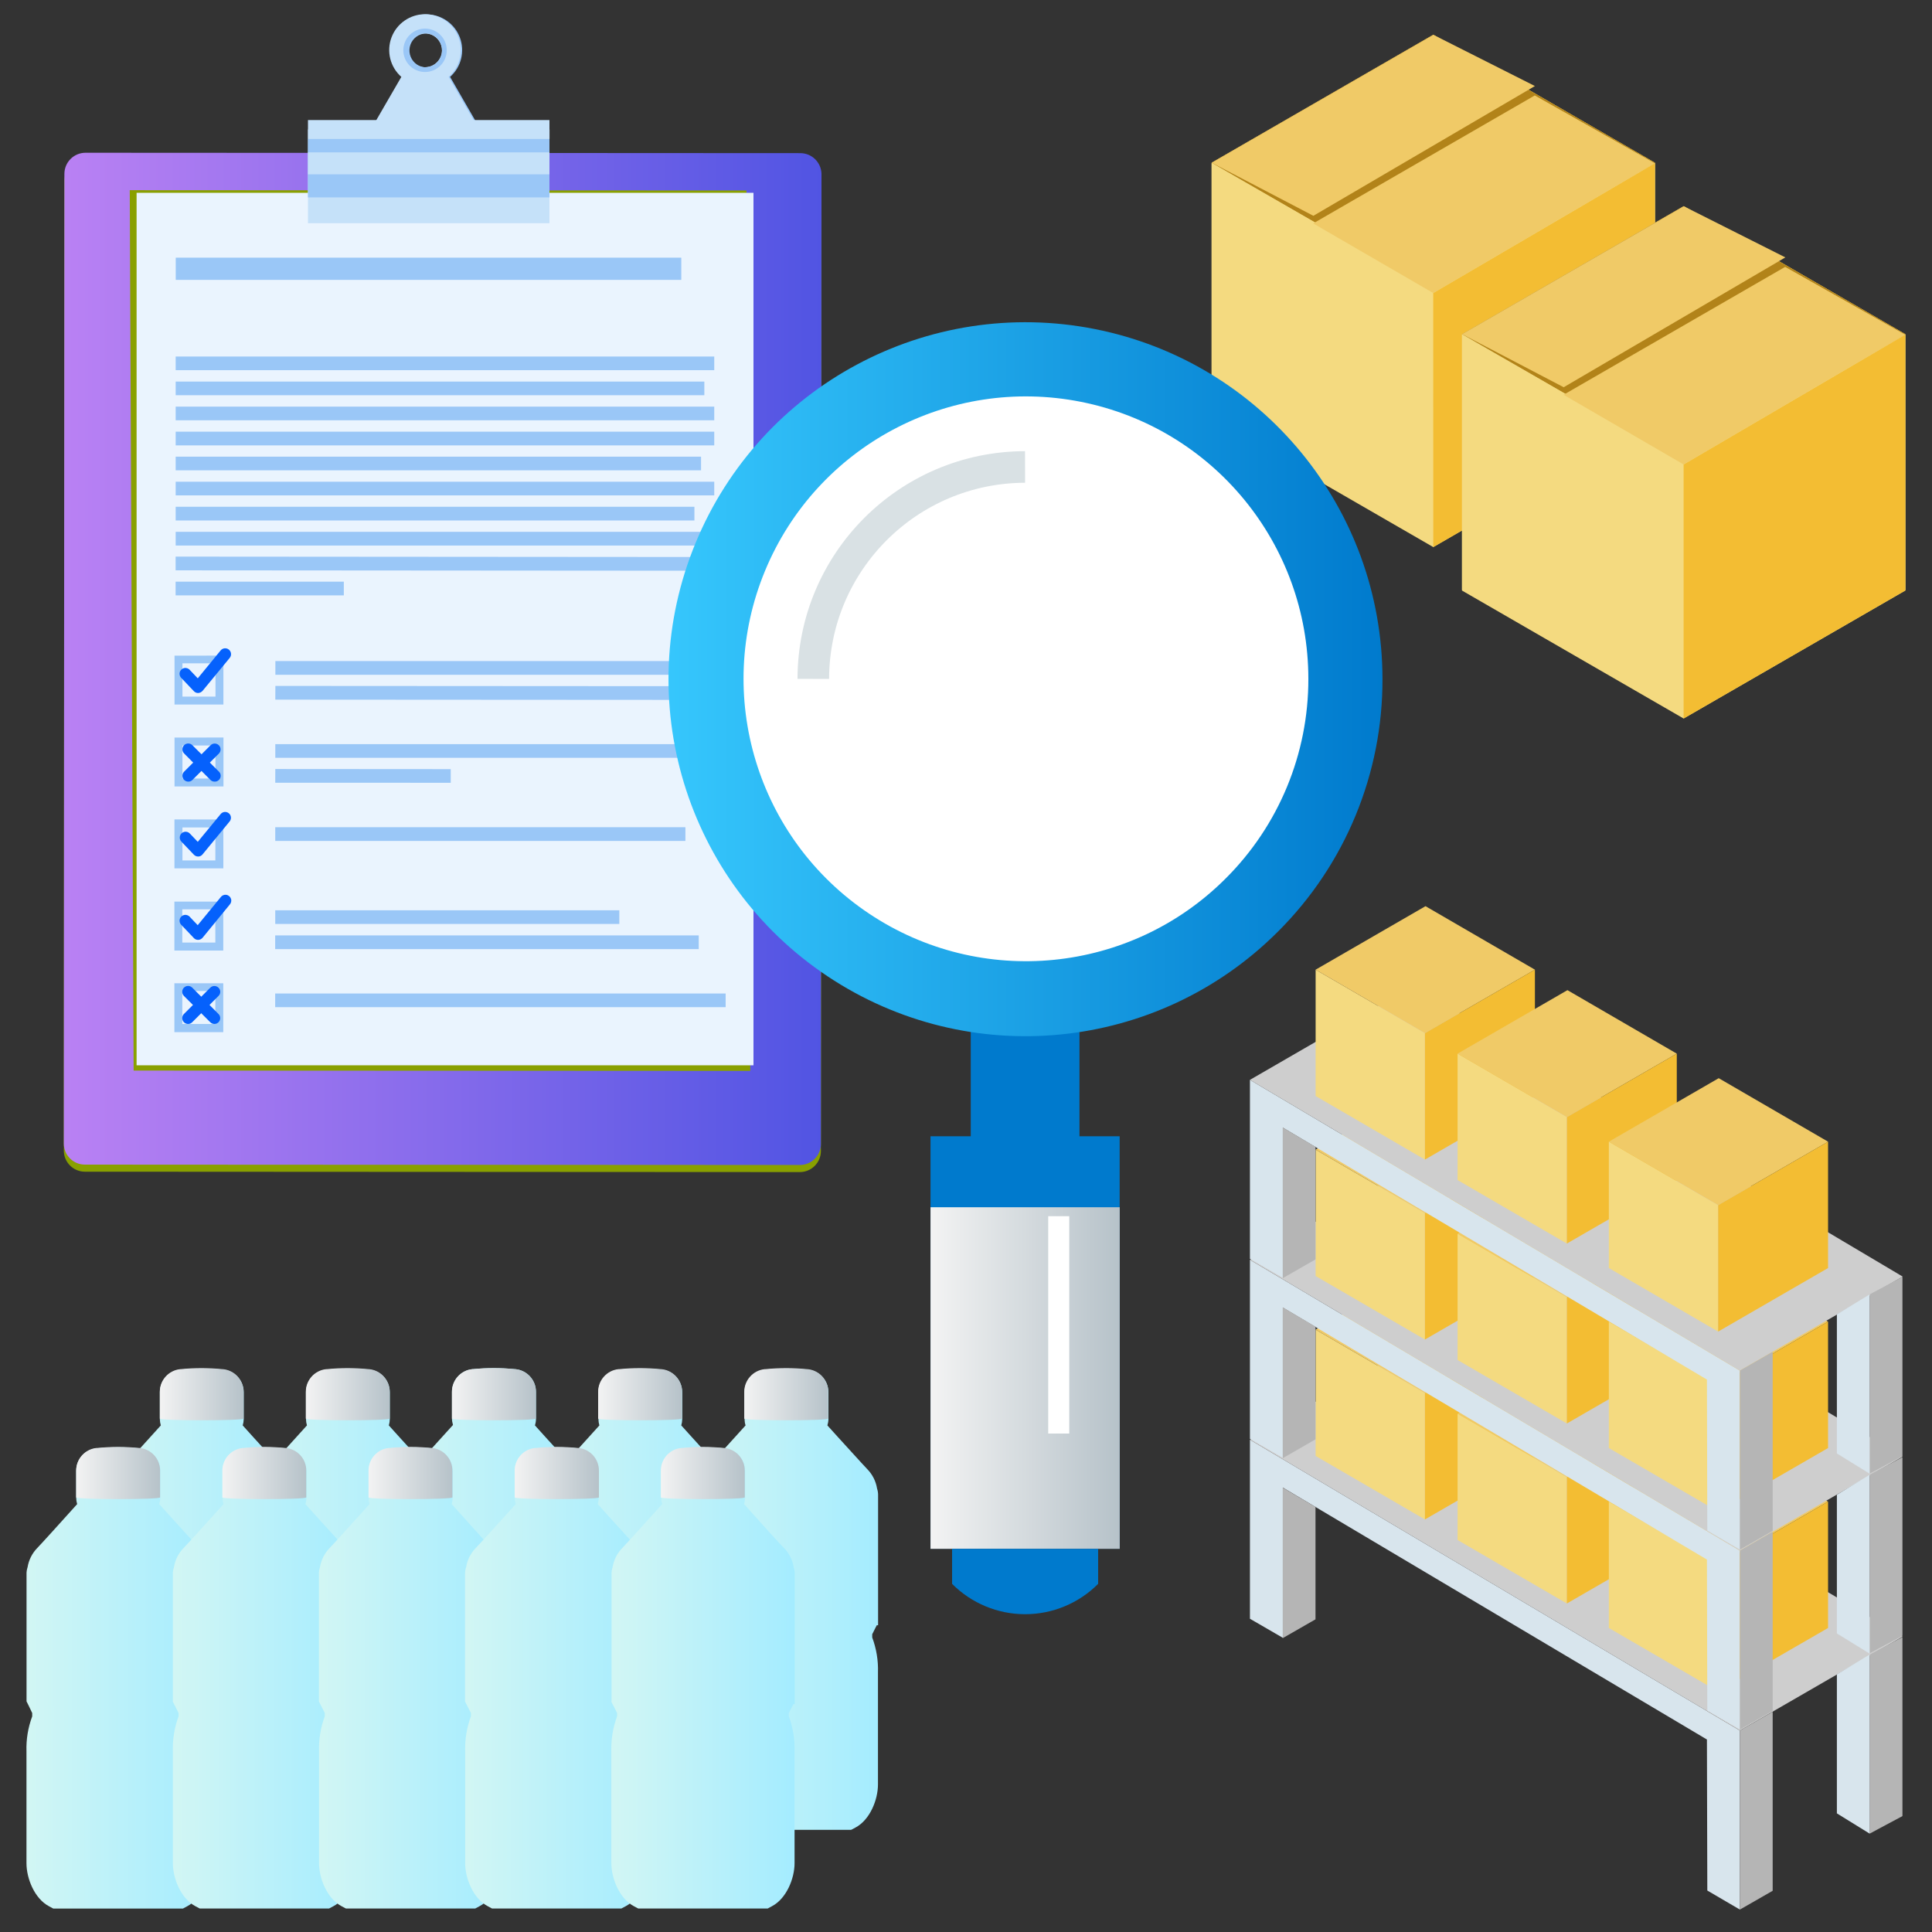<?xml version="1.0" encoding="UTF-8"?>
<svg width="280px" height="280px" viewBox="0 0 280 280" version="1.1" xmlns="http://www.w3.org/2000/svg" xmlns:xlink="http://www.w3.org/1999/xlink">
    <rect x="0" y="0" width="280" height="280" fill="#333333" stroke="none"/>
    <title>0DCA9FBA-034F-4F22-B5B1-67AE36112DB1</title>
    <defs>
        <linearGradient x1="-16.005%" y1="49.994%" x2="141.207%" y2="49.994%" id="linearGradient-1">
            <stop stop-color="#CA88F6" offset="0%"></stop>
            <stop stop-color="#2642DC" offset="100%"></stop>
        </linearGradient>
        <linearGradient x1="-0.07%" y1="49.923%" x2="99.921%" y2="49.923%" id="linearGradient-2">
            <stop stop-color="#D2F6F4" offset="0%"></stop>
            <stop stop-color="#A4ECFF" offset="100%"></stop>
        </linearGradient>
        <linearGradient x1="-0.23%" y1="49.877%" x2="100%" y2="49.877%" id="linearGradient-3">
            <stop stop-color="#F3F3F3" offset="0%"></stop>
            <stop stop-color="#B6C2C9" offset="100%"></stop>
        </linearGradient>
        <linearGradient x1="-0.105%" y1="49.923%" x2="99.992%" y2="49.923%" id="linearGradient-4">
            <stop stop-color="#D2F6F4" offset="0%"></stop>
            <stop stop-color="#A4ECFF" offset="100%"></stop>
        </linearGradient>
        <linearGradient x1="7.81262863e-05%" y1="49.877%" x2="100%" y2="49.877%" id="linearGradient-5">
            <stop stop-color="#F3F3F3" offset="0%"></stop>
            <stop stop-color="#B6C2C9" offset="100%"></stop>
        </linearGradient>
        <linearGradient x1="-0.062%" y1="49.972%" x2="99.956%" y2="49.972%" id="linearGradient-6">
            <stop stop-color="#D2F6F4" offset="0%"></stop>
            <stop stop-color="#A4ECFF" offset="100%"></stop>
        </linearGradient>
        <linearGradient x1="6.0428625e-05%" y1="49.877%" x2="100%" y2="49.877%" id="linearGradient-7">
            <stop stop-color="#F3F3F3" offset="0%"></stop>
            <stop stop-color="#B6C2C9" offset="100%"></stop>
        </linearGradient>
        <linearGradient x1="-0.07%" y1="49.923%" x2="99.922%" y2="49.923%" id="linearGradient-8">
            <stop stop-color="#D2F6F4" offset="0%"></stop>
            <stop stop-color="#A4ECFF" offset="100%"></stop>
        </linearGradient>
        <linearGradient x1="-0.07%" y1="49.923%" x2="99.887%" y2="49.923%" id="linearGradient-9">
            <stop stop-color="#D2F6F4" offset="0%"></stop>
            <stop stop-color="#A4ECFF" offset="100%"></stop>
        </linearGradient>
        <linearGradient x1="-1.09062559e-13%" y1="49.877%" x2="100%" y2="49.877%" id="linearGradient-10">
            <stop stop-color="#F3F3F3" offset="0%"></stop>
            <stop stop-color="#B6C2C9" offset="100%"></stop>
        </linearGradient>
        <linearGradient x1="0.026%" y1="49.951%" x2="99.993%" y2="49.951%" id="linearGradient-11">
            <stop stop-color="#D2F6F4" offset="0%"></stop>
            <stop stop-color="#A4ECFF" offset="100%"></stop>
        </linearGradient>
        <linearGradient x1="0.077%" y1="49.877%" x2="100%" y2="49.877%" id="linearGradient-12">
            <stop stop-color="#F3F3F3" offset="0%"></stop>
            <stop stop-color="#B6C2C9" offset="100%"></stop>
        </linearGradient>
        <linearGradient x1="-0.07%" y1="49.958%" x2="99.958%" y2="49.958%" id="linearGradient-13">
            <stop stop-color="#D2F6F4" offset="0%"></stop>
            <stop stop-color="#A4ECFF" offset="100%"></stop>
        </linearGradient>
        <linearGradient x1="6.04286251e-05%" y1="49.877%" x2="100%" y2="49.877%" id="linearGradient-14">
            <stop stop-color="#F3F3F3" offset="0%"></stop>
            <stop stop-color="#B6C2C9" offset="100%"></stop>
        </linearGradient>
        <linearGradient x1="-0.064%" y1="49.958%" x2="99.923%" y2="49.958%" id="linearGradient-15">
            <stop stop-color="#D2F6F4" offset="0%"></stop>
            <stop stop-color="#A4ECFF" offset="100%"></stop>
        </linearGradient>
        <linearGradient x1="0%" y1="49.877%" x2="100%" y2="49.877%" id="linearGradient-16">
            <stop stop-color="#F3F3F3" offset="0%"></stop>
            <stop stop-color="#B6C2C9" offset="100%"></stop>
        </linearGradient>
        <linearGradient x1="-0.063%" y1="49.958%" x2="99.958%" y2="49.958%" id="linearGradient-17">
            <stop stop-color="#D2F6F4" offset="0%"></stop>
            <stop stop-color="#A4ECFF" offset="100%"></stop>
        </linearGradient>
        <linearGradient x1="6.01975016e-05%" y1="49.877%" x2="99.618%" y2="49.877%" id="linearGradient-18">
            <stop stop-color="#F3F3F3" offset="0%"></stop>
            <stop stop-color="#B6C2C9" offset="100%"></stop>
        </linearGradient>
        <linearGradient x1="-0.07%" y1="49.958%" x2="99.852%" y2="49.958%" id="linearGradient-19">
            <stop stop-color="#D2F6F4" offset="0%"></stop>
            <stop stop-color="#A4ECFF" offset="100%"></stop>
        </linearGradient>
        <linearGradient x1="0%" y1="49.877%" x2="100%" y2="49.877%" id="linearGradient-20">
            <stop stop-color="#F3F3F3" offset="0%"></stop>
            <stop stop-color="#B6C2C9" offset="100%"></stop>
        </linearGradient>
        <linearGradient x1="-0.103%" y1="49.948%" x2="100%" y2="49.948%" id="linearGradient-21">
            <stop stop-color="#39CBFF" offset="0%"></stop>
            <stop stop-color="#007ACD" offset="100%"></stop>
        </linearGradient>
        <linearGradient x1="-9039.019%" y1="-4.809%" x2="-8939.019%" y2="-4.809%" id="linearGradient-22">
            <stop stop-color="#39CBFF" offset="0%"></stop>
            <stop stop-color="#007ACD" offset="100%"></stop>
        </linearGradient>
        <linearGradient x1="7.73906315e-13%" y1="50%" x2="100%" y2="50%" id="linearGradient-23">
            <stop stop-color="#F3F3F3" offset="0%"></stop>
            <stop stop-color="#B6C2C9" offset="100%"></stop>
        </linearGradient>
        <linearGradient x1="-11705.291%" y1="-295.884%" x2="-11605.335%" y2="-295.884%" id="linearGradient-24">
            <stop stop-color="#39CBFF" offset="0%"></stop>
            <stop stop-color="#007ACD" offset="100%"></stop>
        </linearGradient>
    </defs>
    <g id="確定案" stroke="none" stroke-width="1" fill="none" fill-rule="evenodd">
        <g id="TOP_PC" transform="translate(-380, -2507)">
            <g id="事業紹介" transform="translate(120, 1793)">
                <g id="03" transform="translate(0, 714)">
                    <g id="備蓄品実査業務" transform="translate(260, 0)">
                        <rect id="Rectangle" fill-rule="nonzero" x="0" y="0" width="280" height="280"></rect>
                        <g id="Group" transform="translate(9.249, 2.061)" fill-rule="nonzero">
                            <path d="M109.723,164.745 C109.723,166.436 108.352,167.806 106.661,167.806 L3.061,167.75 C1.371,167.75 1.32634644e-14,166.38 1.32634644e-14,164.689 L0.084,24.138 C0.084,23.327 0.407,22.549 0.981,21.977 C1.556,21.404 2.334,21.084 3.145,21.086 L106.745,21.142 C107.556,21.14 108.335,21.46 108.909,22.033 C109.484,22.605 109.807,23.383 109.807,24.194 L109.723,164.745 Z" id="Path" fill="#89A000"></path>
                            <path d="M109.723,163.727 C109.723,164.539 109.4,165.316 108.825,165.889 C108.251,166.461 107.472,166.782 106.661,166.779 L3.061,166.723 C2.25,166.726 1.472,166.405 0.897,165.833 C0.323,165.26 2.65269288e-14,164.483 2.65269288e-14,163.671 L0.084,23.139 C0.084,21.449 1.455,20.078 3.145,20.078 L106.745,20.134 C108.412,20.139 109.771,21.473 109.807,23.139 L109.723,163.727 Z" id="Path" fill="url(#linearGradient-1)"></path>
                            <polygon id="Path" fill="#89A000" points="99.484 153.143 10.117 153.097 9.557 25.501 98.933 25.547"></polygon>
                            <rect id="Rectangle" fill="#EAF4FE" x="10.547" y="25.883" width="89.404" height="126.448"></rect>
                            <g transform="translate(16.025, 35.282)">
                                <g transform="translate(0.177, 14.327)" fill="#9AC7F7">
                                    <rect id="Rectangle" x="0.009" y="-6.6317322e-15" width="78.055" height="1.979"></rect>
                                    <rect id="Rectangle" x="0.009" y="3.631" width="76.617" height="1.979"></rect>
                                    <rect id="Rectangle" x="0.009" y="7.261" width="78.055" height="1.979"></rect>
                                    <rect id="Rectangle" x="0.009" y="10.892" width="78.055" height="1.988"></rect>
                                    <rect id="Rectangle" x="0.009" y="14.513" width="76.141" height="1.979"></rect>
                                    <rect id="Rectangle" x="0.009" y="18.144" width="78.055" height="1.979"></rect>
                                    <rect id="Rectangle" x="0.009" y="21.775" width="75.18" height="1.988"></rect>
                                    <rect id="Rectangle" x="0.009" y="25.405" width="78.055" height="1.988"></rect>
                                    <polygon id="Path" points="75.656 31.043 -3.3158661e-15 30.987 -3.3158661e-15 28.999 75.665 29.055"></polygon>
                                    <rect id="Rectangle" x="-3.3158661e-15" y="32.629" width="24.379" height="1.988"></rect>
                                </g>
                                <rect id="Rectangle" fill="#9AC7F7" x="0.196" y="-6.6317322e-15" width="73.267" height="3.22"></rect>
                                <rect id="Rectangle" fill="#9AC7F7" x="14.635" y="58.464" width="61.385" height="1.988"></rect>
                                <polygon id="Path" fill="#9AC7F7" points="75.749 64.092 14.625 64.055 14.635 62.067 75.759 62.104"></polygon>
                                <rect id="Rectangle" fill="#9AC7F7" x="14.625" y="70.504" width="58.548" height="1.979"></rect>
                                <polygon id="Path" fill="#9AC7F7" points="40.049 76.104 14.616 76.095 14.625 74.107 40.049 74.125"></polygon>
                                <rect id="Rectangle" fill="#9AC7F7" x="14.616" y="82.544" width="59.444" height="1.988"></rect>
                                <rect id="Rectangle" fill="#9AC7F7" x="14.616" y="94.584" width="49.868" height="1.979"></rect>
                                <rect id="Rectangle" fill="#9AC7F7" x="14.607" y="98.224" width="61.385" height="1.988"></rect>
                                <rect id="Rectangle" fill="#9AC7F7" x="14.607" y="106.643" width="65.287" height="1.979"></rect>
                                <path d="M0.019,57.68 L0.019,64.764 L7.103,64.764 L7.103,57.671 L0.019,57.68 Z M5.955,63.616 L1.167,63.616 L1.167,58.791 L5.955,58.791 L5.955,63.616 Z" id="Shape" fill="#9AC7F7"></path>
                                <path d="M0.019,69.552 L0.019,76.636 L7.112,76.636 L7.112,69.543 L0.019,69.552 Z M5.945,75.488 L1.167,75.488 L1.167,70.7 L5.955,70.7 L5.945,75.488 Z" id="Shape" fill="#9AC7F7"></path>
                                <path d="M0.009,81.415 L0.009,88.508 L7.093,88.508 L7.093,81.424 L0.009,81.415 Z M5.936,87.36 L1.167,87.36 L1.167,82.581 L5.945,82.581 L5.936,87.36 Z" id="Shape" fill="#9AC7F7"></path>
                                <path d="M6.6317322e-15,93.324 L6.6317322e-15,100.417 L7.084,100.417 L7.084,93.324 L6.6317322e-15,93.324 Z M5.936,99.26 L1.148,99.26 L1.148,94.444 L5.927,94.444 L5.936,99.26 Z" id="Shape" fill="#9AC7F7"></path>
                                <path d="M6.6317322e-15,105.159 L6.6317322e-15,112.243 L7.084,112.243 L7.084,105.159 L6.6317322e-15,105.159 Z M5.927,111.057 L1.148,111.057 L1.148,106.279 L5.936,106.279 L5.927,111.057 Z" id="Shape" fill="#9AC7F7"></path>
                                <g transform="translate(1.163, 70.408)" fill="#0561FC" id="Path">
                                    <path d="M0.853,5.528 C0.51,5.529 0.2,5.324 0.067,5.007 C-0.066,4.691 0.005,4.326 0.246,4.082 L4.064,0.274 C4.388,-0.067 4.927,-0.079 5.268,0.246 C5.608,0.57 5.62,1.109 5.296,1.45 L1.478,5.258 C1.32,5.436 1.091,5.535 0.853,5.528 L0.853,5.528 Z"></path>
                                    <path d="M4.652,5.528 C4.427,5.528 4.212,5.437 4.054,5.276 L0.246,1.45 C-0.082,1.115 -0.082,0.58 0.246,0.246 C0.577,-0.082 1.11,-0.082 1.441,0.246 L5.296,4.082 C5.458,4.238 5.549,4.454 5.549,4.679 C5.549,4.904 5.458,5.12 5.296,5.276 C5.129,5.452 4.893,5.544 4.652,5.528 L4.652,5.528 Z"></path>
                                </g>
                                <g transform="translate(1.132, 105.544)" fill="#0561FC" id="Path">
                                    <path d="M0.856,5.513 C0.513,5.515 0.203,5.309 0.07,4.993 C-0.063,4.676 0.008,4.311 0.249,4.067 L4.067,0.259 C4.398,-0.069 4.93,-0.069 5.261,0.259 C5.423,0.415 5.515,0.631 5.515,0.856 C5.515,1.081 5.423,1.297 5.261,1.453 L1.453,5.261 C1.296,5.422 1.081,5.513 0.856,5.513 L0.856,5.513 Z"></path>
                                    <path d="M4.664,5.513 C4.439,5.513 4.224,5.422 4.067,5.261 L0.249,1.453 C0.034,1.238 -0.05,0.925 0.029,0.631 C0.108,0.337 0.337,0.108 0.631,0.029 C0.925,-0.05 1.238,0.034 1.453,0.249 L5.261,4.067 C5.502,4.309 5.573,4.673 5.443,4.988 C5.312,5.304 5.006,5.511 4.664,5.513 L4.664,5.513 Z"></path>
                                </g>
                                <path d="M3.425,63.093 C3.194,63.091 2.974,62.993 2.819,62.823 L1.045,60.956 C0.799,60.745 0.694,60.413 0.775,60.099 C0.855,59.785 1.108,59.545 1.425,59.479 C1.742,59.413 2.069,59.534 2.268,59.789 L3.388,60.965 L6.701,56.924 C7,56.561 7.537,56.508 7.901,56.807 C8.264,57.106 8.316,57.643 8.017,58.007 L4.079,62.785 C3.92,62.963 3.7,63.073 3.463,63.093 L3.425,63.093 Z" id="Path" fill="#0561FC"></path>
                                <path d="M3.435,86.791 C3.205,86.789 2.987,86.695 2.828,86.529 L1.045,84.663 C0.816,84.448 0.725,84.124 0.807,83.822 C0.889,83.519 1.131,83.286 1.437,83.215 C1.743,83.145 2.062,83.25 2.268,83.487 L3.388,84.663 L6.701,80.64 C6.995,80.279 7.526,80.225 7.887,80.519 C8.247,80.812 8.302,81.343 8.008,81.704 L4.088,86.473 C3.941,86.667 3.715,86.784 3.472,86.791 L3.435,86.791 Z" id="Path" fill="#0561FC"></path>
                                <path d="M3.425,98.868 C3.195,98.87 2.975,98.775 2.819,98.607 L1.045,96.74 C0.799,96.529 0.694,96.197 0.775,95.883 C0.855,95.569 1.108,95.329 1.425,95.263 C1.742,95.197 2.069,95.318 2.268,95.573 L3.379,96.74 L6.692,92.708 C6.872,92.44 7.189,92.298 7.509,92.34 C7.829,92.383 8.097,92.603 8.201,92.909 C8.305,93.214 8.226,93.553 7.999,93.781 L4.088,98.56 C3.932,98.746 3.705,98.858 3.463,98.868 L3.425,98.868 Z" id="Path" fill="#0561FC"></path>
                            </g>
                            <g transform="translate(35.383, 0)">
                                <path d="M23.035,13.311 L20.599,9.083 C22.212,7.658 22.776,5.382 22.013,3.368 C21.251,1.354 19.322,0.022 17.169,0.022 C15.015,0.022 13.086,1.354 12.324,3.368 C11.562,5.382 12.125,7.658 13.739,9.083 L11.303,13.311 L5.432,23.457 L28.896,23.457 L23.035,13.311 Z M17.173,7.711 C16.176,7.711 15.277,7.11 14.896,6.188 C14.515,5.266 14.728,4.206 15.434,3.502 C16.141,2.798 17.202,2.589 18.123,2.974 C19.043,3.358 19.641,4.259 19.637,5.257 C19.617,6.603 18.52,7.684 17.173,7.683 L17.173,7.711 Z" id="Shape" fill="#9AC7F7"></path>
                                <path d="M22.829,13.311 L20.393,9.083 C22.013,7.657 22.581,5.376 21.818,3.356 C21.055,1.337 19.122,-1.65793305e-15 16.963,-1.65793305e-15 C14.805,-1.65793305e-15 12.871,1.337 12.109,3.356 C11.346,5.376 11.913,7.657 13.533,9.083 L11.088,13.302 L5.217,23.457 L28.681,23.457 L22.829,13.311 Z M16.959,7.711 C15.961,7.711 15.062,7.11 14.681,6.188 C14.301,5.266 14.513,4.206 15.22,3.502 C15.926,2.798 16.988,2.589 17.908,2.974 C18.829,3.358 19.426,4.259 19.423,5.257 C19.402,6.599 18.311,7.679 16.968,7.683 L16.959,7.711 Z" id="Shape" fill="#C5E1F9"></path>
                                <rect id="Rectangle" fill="#C5E1F9" x="1.32634644e-14" y="15.337" width="35" height="14.952"></rect>
                                <rect id="Rectangle" fill="#9AC7F7" x="1.32634644e-14" y="18.053" width="35" height="8.493"></rect>
                                <rect id="Rectangle" fill="#C5E1F9" x="1.32634644e-14" y="20.022" width="35" height="3.183"></rect>
                                <rect id="Rectangle" fill="#C5E1F9" x="0.009" y="16.69" width="35" height="1.363"></rect>
                                <path d="M16.968,2.083 C15.231,2.083 13.823,3.492 13.823,5.229 C13.823,6.966 15.231,8.374 16.968,8.374 C18.705,8.374 20.113,6.966 20.113,5.229 C20.116,4.394 19.785,3.592 19.195,3.002 C18.604,2.412 17.803,2.081 16.968,2.083 Z M16.968,7.683 C15.971,7.683 15.072,7.082 14.691,6.16 C14.31,5.238 14.522,4.178 15.229,3.474 C15.936,2.77 16.997,2.561 17.917,2.946 C18.838,3.33 19.436,4.231 19.432,5.229 C19.427,6.586 18.325,7.683 16.968,7.683 L16.968,7.683 Z" id="Shape" fill="#9AC7F7"></path>
                            </g>
                        </g>
                        <g id="Group" transform="translate(15.941, 198.277)" fill-rule="nonzero">
                            <path d="M0,36.923 L0.317,37.539 L0.849,38.593 L0.849,39.069 C0.249,40.693 -0.033,42.417 0.019,44.147 L0.019,60.349 C0.019,62.533 1.167,65.464 3.276,66.584 L3.911,66.92 L22.661,66.92 L23.287,66.584 C25.405,65.464 26.553,62.533 26.553,60.349 L26.553,44.119 C26.606,42.389 26.323,40.665 25.723,39.041 L25.723,38.565 L26.264,37.511 L26.385,37.268 L26.581,37.268 L26.581,18.489 C26.596,18.137 26.542,17.785 26.423,17.453 C26.26,16.397 25.77,15.418 25.023,14.653 C24.864,14.504 24.145,13.72 20.701,9.931 L19.236,8.307 C19.325,8.003 19.375,7.69 19.385,7.373 L19.385,3.5 C19.383,1.796 18.086,0.374 16.389,0.215 L16.324,0.215 C15.319,0.114 14.31,0.064 13.3,0.065 C12.296,0.064 11.293,0.114 10.295,0.215 L10.192,0.215 C8.505,0.383 7.22,1.804 7.224,3.5 L7.224,7.373 C7.231,7.689 7.278,8.003 7.364,8.307 C5.012,10.911 2.053,14.187 1.587,14.653 C0.839,15.419 0.347,16.397 0.177,17.453 C0.065,17.78 0.015,18.125 0.028,18.471 L0.028,34.029 L0.028,34.151 L0.028,34.44 L0.028,36.923 L0,36.923 Z" id="Path" fill="url(#linearGradient-2)"></path>
                            <path d="M19.357,7.308 L19.357,3.435 C19.355,1.731 18.058,0.308 16.361,0.149 L16.296,0.149 C15.291,0.049 14.282,-0.001 13.272,2.65269288e-14 C12.268,-0.001 11.265,0.048 10.267,0.149 L10.192,0.149 C8.505,0.317 7.22,1.739 7.224,3.435 L7.224,7.308 C7.196,7.644 19.357,7.644 19.357,7.308 Z" id="Path" fill="url(#linearGradient-3)"></path>
                        </g>
                        <g id="Group" transform="translate(37.128, 198.277)" fill-rule="nonzero">
                            <path d="M0,36.923 L0.308,37.539 L0.849,38.593 L0.849,39.069 C0.244,40.691 -0.038,42.416 0.019,44.147 L0.019,60.349 C0.019,62.533 1.157,65.464 3.276,66.584 L3.901,66.92 L22.652,66.92 L23.287,66.584 C25.396,65.464 26.544,62.533 26.544,60.349 L26.544,44.119 C26.601,42.388 26.319,40.663 25.713,39.041 L25.713,38.565 L26.245,37.511 L26.376,37.268 L26.563,37.268 L26.563,18.489 C26.576,18.138 26.525,17.787 26.413,17.453 C26.243,16.397 25.751,15.419 25.004,14.653 C24.855,14.504 24.127,13.72 20.692,9.931 L19.227,8.307 C19.313,8.003 19.36,7.689 19.367,7.373 L19.367,3.5 C19.369,1.798 18.075,0.374 16.38,0.215 L16.315,0.215 C15.31,0.114 14.301,0.064 13.291,0.065 C12.284,0.064 11.278,0.114 10.276,0.215 L10.173,0.215 C8.49,0.387 7.211,1.808 7.215,3.5 L7.215,7.373 C7.222,7.689 7.269,8.003 7.355,8.307 C5.003,10.911 2.044,14.187 1.568,14.653 C0.824,15.42 0.335,16.398 0.168,17.453 C0.052,17.779 0.001,18.125 0.019,18.471 L0.019,34.029 L0.019,34.151 L0.019,34.44 L0.019,36.923 L0,36.923 Z" id="Path" fill="url(#linearGradient-4)"></path>
                            <path d="M19.348,7.308 L19.348,3.435 C19.351,1.732 18.056,0.308 16.361,0.149 L16.296,0.149 C15.291,0.049 14.282,-0.001 13.272,2.65269288e-14 C12.265,-0.001 11.259,0.048 10.257,0.149 L10.155,0.149 C8.471,0.322 7.192,1.742 7.196,3.435 L7.196,7.308 C7.196,7.644 19.348,7.644 19.348,7.308 Z" id="Path" fill="url(#linearGradient-5)"></path>
                        </g>
                        <g id="Group" transform="translate(58.303, 198.277)" fill-rule="nonzero">
                            <path d="M0.002,36.923 L0.319,37.539 L0.851,38.593 L0.851,39.069 C0.251,40.693 -0.031,42.417 0.021,44.147 L0.021,60.349 C0.021,62.533 1.169,65.464 3.278,66.584 L3.913,66.92 L22.663,66.92 L23.298,66.584 C25.407,65.464 26.555,62.533 26.555,60.349 L26.555,44.119 C26.612,42.388 26.33,40.663 25.725,39.041 L25.725,38.565 L26.257,37.511 L26.378,37.268 L26.574,37.268 L26.574,18.489 C26.589,18.137 26.535,17.785 26.415,17.453 C26.252,16.397 25.763,15.418 25.015,14.653 C24.857,14.504 24.138,13.72 20.694,9.931 L19.229,8.307 C19.322,8.004 19.373,7.69 19.378,7.373 L19.378,3.5 C19.414,1.763 18.095,0.297 16.363,0.149 L16.298,0.149 C15.293,0.049 14.284,-0.001 13.274,0 C12.27,-0.001 11.267,0.048 10.269,0.149 L10.166,0.149 C8.479,0.317 7.195,1.739 7.198,3.435 L7.198,7.308 C7.204,7.625 7.254,7.939 7.347,8.241 C4.995,10.845 2.027,14.121 1.561,14.588 C0.814,15.354 0.321,16.332 0.151,17.388 C0.039,17.715 -0.011,18.06 0.002,18.405 L0.002,34.029 L0.002,34.151 L0.002,34.44 L0.002,36.923 L0.002,36.923 Z" id="Path" fill="url(#linearGradient-6)"></path>
                            <path d="M19.359,7.308 L19.359,3.435 C19.362,1.729 18.062,0.304 16.363,0.149 L16.298,0.149 C15.293,0.049 14.284,-0.001 13.274,0 C12.27,-0.001 11.267,0.048 10.269,0.149 L10.166,0.149 C8.479,0.317 7.195,1.739 7.198,3.435 L7.198,7.308 C7.198,7.644 19.359,7.644 19.359,7.308 Z" id="Path" fill="url(#linearGradient-7)"></path>
                        </g>
                        <g id="Group" transform="translate(79.492, 198.277)" fill-rule="nonzero">
                            <path d="M0,36.923 L0.308,37.539 L0.849,38.593 L0.849,39.069 C0.244,40.691 -0.038,42.416 0.019,44.147 L0.019,60.349 C0.019,62.533 1.167,65.464 3.276,66.584 L3.901,66.92 L22.68,66.92 L23.305,66.584 C25.415,65.464 26.563,62.533 26.563,60.349 L26.563,44.119 C26.625,42.388 26.343,40.662 25.732,39.041 L25.732,38.565 L26.273,37.511 L26.395,37.268 L26.581,37.268 L26.581,18.489 C26.595,18.138 26.544,17.787 26.432,17.453 C26.262,16.397 25.769,15.419 25.023,14.653 C24.873,14.504 24.145,13.72 20.711,9.931 L19.245,8.307 C19.331,8.003 19.378,7.689 19.385,7.373 L19.385,3.5 C19.388,1.798 18.093,0.374 16.399,0.215 L16.333,0.215 C15.328,0.114 14.319,0.064 13.309,0.065 C12.303,0.064 11.296,0.114 10.295,0.215 L10.192,0.215 C8.508,0.387 7.229,1.808 7.233,3.5 L7.233,7.373 C7.24,7.689 7.287,8.003 7.373,8.307 C5.021,10.911 2.063,14.187 1.596,14.653 C0.849,15.419 0.357,16.397 0.187,17.453 C0.075,17.78 0.024,18.125 0.037,18.471 L0.037,34.029 L0.037,34.151 L0.037,34.44 L0.037,36.923 L0,36.923 Z" id="Path" fill="url(#linearGradient-8)"></path>
                            <path d="M19.348,7.308 L19.348,3.435 C19.351,1.732 18.056,0.308 16.361,0.149 L16.296,0.149 C15.291,0.049 14.282,-0.001 13.272,0 C12.265,-0.001 11.259,0.048 10.257,0.149 L10.155,0.149 C8.471,0.322 7.192,1.742 7.196,3.435 L7.196,7.308 C7.196,7.644 19.348,7.644 19.348,7.308 Z" id="Path" fill="url(#linearGradient-5)"></path>
                        </g>
                        <g id="Group" transform="translate(100.669, 198.277)" fill-rule="nonzero">
                            <path d="M1.32634644e-14,36.923 L0.317,37.539 L0.849,38.593 L0.849,39.069 C0.249,40.693 -0.033,42.417 0.019,44.147 L0.019,60.349 C0.019,62.533 1.167,65.464 3.276,66.584 L3.911,66.92 L22.68,66.92 L23.315,66.584 C25.424,65.464 26.572,62.533 26.572,60.349 L26.572,44.119 C26.629,42.388 26.347,40.663 25.741,39.041 L25.741,38.565 L26.273,37.511 L26.395,37.268 L26.591,37.268 L26.591,18.489 C26.604,18.138 26.553,17.787 26.441,17.453 C26.271,16.397 25.779,15.419 25.032,14.653 C24.883,14.504 24.155,13.72 20.711,9.931 L19.245,8.307 C19.339,8.004 19.389,7.69 19.395,7.373 L19.395,3.5 C19.397,1.795 18.097,0.369 16.399,0.215 L16.333,0.215 C14.328,0.016 12.309,0.016 10.304,0.215 L10.201,0.215 C8.516,0.387 7.234,1.806 7.233,3.5 L7.233,7.373 C7.239,7.69 7.289,8.004 7.383,8.307 C5.031,10.911 2.063,14.187 1.596,14.653 C0.849,15.418 0.359,16.397 0.196,17.453 C0.077,17.779 0.023,18.124 0.037,18.471 L0.037,34.029 L0.037,34.151 L0.037,34.44 L0.037,36.923 L1.32634644e-14,36.923 Z" id="Path" fill="url(#linearGradient-9)"></path>
                            <path d="M19.357,7.308 L19.357,3.435 C19.36,1.729 18.06,0.304 16.361,0.149 L16.296,0.149 C14.291,-0.05 12.272,-0.05 10.267,0.149 L10.164,0.149 C8.479,0.322 7.197,1.741 7.196,3.435 L7.196,7.308 C7.196,7.644 19.357,7.644 19.357,7.308 Z" id="Path" fill="url(#linearGradient-10)"></path>
                        </g>
                        <g id="Group" transform="translate(3.829, 209.701)" fill-rule="nonzero">
                            <path d="M0.026,36.895 L0.334,37.511 L0.838,38.565 L0.838,39.051 C0.233,40.67 -0.049,42.391 0.007,44.119 L0.007,60.331 C0.007,62.515 1.155,65.445 3.264,66.565 L3.89,66.901 L22.687,66.901 L23.312,66.565 C25.422,65.445 26.57,62.515 26.57,60.331 L26.57,44.109 C26.631,42.382 26.348,40.659 25.739,39.041 L25.739,38.556 L26.28,37.511 L26.402,37.268 L26.588,37.268 L26.588,18.489 C26.601,18.135 26.55,17.781 26.439,17.444 C26.268,16.388 25.776,15.41 25.03,14.644 C24.88,14.495 24.152,13.711 20.718,9.912 C20.176,9.324 19.672,8.764 19.252,8.288 C19.34,7.984 19.387,7.671 19.392,7.355 L19.392,3.481 C19.399,1.777 18.103,0.351 16.406,0.196 L16.34,0.196 C14.332,-0.003 12.31,-0.003 10.302,0.196 L10.171,0.196 C8.485,0.364 7.204,1.787 7.212,3.481 L7.212,7.355 C7.217,7.671 7.264,7.984 7.352,8.288 C5,10.901 2.042,14.177 1.575,14.644 C0.828,15.41 0.336,16.388 0.166,17.444 C0.055,17.775 0.004,18.122 0.016,18.471 L0.016,34.02 L0.016,34.132 L0.016,34.431 L0.016,36.885 L0.026,36.895 Z" id="Path" fill="url(#linearGradient-11)"></path>
                            <path d="M19.374,7.308 L19.374,3.435 C19.381,1.731 18.084,0.304 16.387,0.149 L16.322,0.149 C14.314,-0.05 12.291,-0.05 10.283,0.149 L10.171,0.149 C8.485,0.318 7.204,1.741 7.212,3.435 L7.212,7.308 C7.222,7.644 19.374,7.644 19.374,7.308 Z" id="Path" fill="url(#linearGradient-12)"></path>
                        </g>
                        <g id="Group" transform="translate(25.032, 209.701)" fill-rule="nonzero">
                            <path d="M6.6317322e-15,36.895 L0.317,37.511 L0.849,38.556 L0.849,39.041 C0.249,40.662 -0.033,42.382 0.019,44.109 L0.019,60.321 C0.019,62.505 1.167,65.436 3.276,66.556 L3.911,66.892 L22.661,66.892 L23.296,66.556 C25.405,65.436 26.553,62.505 26.553,60.321 L26.553,44.109 C26.609,42.382 26.327,40.66 25.723,39.041 L25.723,38.556 L26.255,37.511 L26.376,37.268 L26.572,37.268 L26.572,18.489 C26.585,18.135 26.534,17.781 26.423,17.444 C26.252,16.388 25.76,15.41 25.013,14.644 C24.864,14.495 24.136,13.711 20.692,9.912 L19.227,8.288 C19.322,7.986 19.372,7.671 19.376,7.355 L19.376,3.481 C19.378,1.776 18.078,0.351 16.38,0.196 L16.315,0.196 C14.31,-0.003 12.29,-0.003 10.285,0.196 L10.183,0.196 C8.495,0.364 7.211,1.786 7.215,3.481 L7.215,7.355 C7.219,7.671 7.269,7.986 7.364,8.288 C5.012,10.901 2.044,14.177 1.577,14.644 C0.83,15.408 0.34,16.387 0.177,17.444 C0.059,17.773 0.005,18.121 0.019,18.471 L0.019,34.02 L0.019,34.132 L0.019,34.431 L0.019,36.885 L6.6317322e-15,36.895 Z" id="Path" fill="url(#linearGradient-13)"></path>
                            <path d="M19.357,7.308 L19.357,3.435 C19.36,1.729 18.06,0.304 16.361,0.149 L16.296,0.149 C14.291,-0.05 12.272,-0.05 10.267,0.149 L10.164,0.149 C8.477,0.317 7.192,1.739 7.196,3.435 L7.196,7.308 C7.196,7.644 19.357,7.644 19.357,7.308 Z" id="Path" fill="url(#linearGradient-14)"></path>
                        </g>
                        <g id="Group" transform="translate(46.217, 209.701)" fill-rule="nonzero">
                            <path d="M0.002,36.895 L0.319,37.511 L0.851,38.556 L0.851,39.041 C0.251,40.662 -0.031,42.382 0.02,44.109 L0.02,60.321 C0.02,62.505 1.168,65.436 3.278,66.556 L3.912,66.892 L22.663,66.892 L23.288,66.556 C25.407,65.436 26.546,62.505 26.546,60.321 L26.546,44.109 C26.607,42.382 26.324,40.659 25.715,39.041 L25.715,38.556 L26.256,37.511 L26.378,37.268 L26.583,37.268 L26.583,18.489 C26.596,18.135 26.545,17.781 26.434,17.444 C26.266,16.389 25.778,15.411 25.034,14.644 C24.875,14.495 24.1,13.711 20.712,9.912 C20.171,9.324 19.667,8.764 19.247,8.288 C19.335,7.984 19.382,7.671 19.387,7.355 L19.387,3.481 C19.394,1.777 18.097,0.351 16.4,0.196 L16.316,0.196 C15.312,0.095 14.302,0.045 13.292,0.047 C12.289,0.045 11.286,0.095 10.287,0.196 L10.156,0.196 C8.471,0.364 7.189,1.787 7.198,3.481 L7.198,7.355 C7.203,7.671 7.25,7.984 7.338,8.288 C4.986,10.901 2.027,14.177 1.56,14.644 C0.814,15.41 0.322,16.388 0.151,17.444 C0.04,17.775 -0.01,18.122 0.002,18.471 L0.002,34.02 L0.002,34.132 L0.002,34.431 L0.002,36.885 L0.002,36.895 Z" id="Path" fill="url(#linearGradient-15)"></path>
                            <path d="M19.35,7.308 L19.35,3.435 C19.357,1.731 18.06,0.304 16.363,0.149 L16.316,0.149 C15.312,0.049 14.302,-0.001 13.292,2.65269288e-14 C12.289,-0.001 11.286,0.048 10.287,0.149 L10.156,0.149 C8.471,0.318 7.189,1.741 7.198,3.435 L7.198,7.308 C7.198,7.644 19.35,7.644 19.35,7.308 Z" id="Path" fill="url(#linearGradient-16)"></path>
                        </g>
                        <g id="Group" transform="translate(67.394, 209.701)" fill-rule="nonzero">
                            <path d="M0.002,36.895 L0.319,37.511 L0.851,38.556 L0.851,39.041 C0.256,40.663 -0.026,42.383 0.021,44.109 L0.021,60.321 C0.021,62.505 1.169,65.436 3.287,66.556 L3.913,66.892 L22.663,66.892 L23.298,66.556 C25.407,65.436 26.555,62.505 26.555,60.321 L26.555,44.109 C26.611,42.382 26.329,40.66 25.725,39.041 L25.725,38.556 L26.257,37.511 L26.387,37.268 L26.574,37.268 L26.574,18.489 C26.587,18.135 26.536,17.781 26.425,17.444 C26.254,16.388 25.762,15.41 25.015,14.644 C24.866,14.495 24.138,13.711 20.694,9.912 L19.238,8.288 C19.326,7.984 19.373,7.671 19.378,7.355 L19.378,3.481 C19.385,1.777 18.088,0.351 16.391,0.196 L16.317,0.196 C14.312,-0.003 12.292,-0.003 10.287,0.196 L10.166,0.196 C8.479,0.364 7.194,1.786 7.198,3.481 L7.198,7.355 C7.206,7.671 7.256,7.985 7.347,8.288 C4.995,10.901 2.027,14.177 1.561,14.644 C0.813,15.408 0.324,16.387 0.161,17.444 C0.042,17.773 -0.011,18.121 0.002,18.471 L0.002,34.02 L0.002,34.132 L0.002,34.431 L0.002,36.885 L0.002,36.895 Z" id="Path" fill="url(#linearGradient-17)"></path>
                            <path d="M19.406,7.308 L19.406,3.435 C19.413,1.731 18.116,0.304 16.419,0.149 L16.345,0.149 C14.34,-0.05 12.32,-0.05 10.315,0.149 L10.166,0.149 C8.479,0.317 7.194,1.739 7.198,3.435 L7.198,7.308 C7.198,7.644 19.406,7.644 19.406,7.308 Z" id="Path" fill="url(#linearGradient-18)"></path>
                        </g>
                        <g id="Group" transform="translate(88.583, 209.701)" fill-rule="nonzero">
                            <path d="M0,36.895 L0.317,37.511 L0.849,38.556 L0.849,39.041 C0.249,40.662 -0.033,42.382 0.019,44.109 L0.019,60.321 C0.019,62.505 1.167,65.436 3.276,66.556 L3.911,66.892 L22.68,66.892 L23.305,66.556 C25.424,65.436 26.572,62.505 26.572,60.321 L26.572,44.109 C26.623,42.382 26.341,40.662 25.741,39.041 L25.741,38.556 L26.283,37.511 L26.404,37.268 L26.6,37.268 L26.6,18.489 C26.614,18.134 26.56,17.779 26.441,17.444 C26.278,16.388 25.789,15.408 25.041,14.644 C24.883,14.495 24.108,13.711 20.72,9.912 C20.188,9.324 19.675,8.764 19.255,8.288 C19.346,7.985 19.396,7.671 19.404,7.355 L19.404,3.481 C19.406,1.776 18.106,0.351 16.408,0.196 L16.343,0.196 C15.338,0.095 14.329,0.045 13.319,0.047 C12.315,0.045 11.312,0.095 10.313,0.196 L10.201,0.196 C8.516,0.364 7.234,1.787 7.243,3.481 L7.243,7.355 C7.248,7.671 7.295,7.984 7.383,8.288 C5.031,10.901 2.072,14.177 1.605,14.644 C0.859,15.41 0.366,16.388 0.196,17.444 C0.085,17.775 0.035,18.122 0.047,18.471 L0.047,34.02 L0.047,34.132 L0.047,34.431 L0.047,36.885 L0,36.895 Z" id="Path" fill="url(#linearGradient-19)"></path>
                            <path d="M19.357,7.308 L19.357,3.435 C19.36,1.729 18.06,0.304 16.361,0.149 L16.296,0.149 C15.291,0.049 14.282,-0.001 13.272,2.65269288e-14 C12.268,-0.001 11.265,0.048 10.267,0.149 L10.155,0.149 C8.469,0.318 7.188,1.741 7.196,3.435 L7.196,7.308 C7.196,7.644 19.357,7.644 19.357,7.308 Z" id="Path" fill="url(#linearGradient-20)"></path>
                        </g>
                        <g id="Group" transform="translate(175.597, 5.04)" fill-rule="nonzero">
                            <g id="Path">
                                <polygon fill="#F4DA80" points="0 18.545 32.116 1.65793305e-15 64.241 18.545 64.241 55.627 32.125 74.172 0 55.627"></polygon>
                                <polygon fill="#F3BD33" points="32.116 1.65793305e-15 64.241 18.545 64.241 55.627 32.125 74.172"></polygon>
                                <polygon fill="#B28319" points="0 18.545 32.116 1.65793305e-15 64.241 18.545 64.241 18.545 32.125 37.091 0 18.545"></polygon>
                                <polygon fill="#F0CA67" points="14.747 26.236 46.853 7.429 32.144 0.009 0.019 18.545"></polygon>
                            </g>
                            <g transform="translate(0, 8.792)" id="Path">
                                <polygon fill="#F4DA80" points="0 9.828 32.116 28.233 64.232 9.828 64.232 46.909 32.125 65.455 0 46.909"></polygon>
                                <polygon fill="#F3BD33" points="32.116 28.635 64.232 9.828 64.232 46.909 32.125 65.455"></polygon>
                                <polygon fill="#F0CA67" points="32.116 28.635 64.232 9.828 46.835 0 14.719 18.545"></polygon>
                            </g>
                        </g>
                        <g id="Group" transform="translate(211.885, 29.885)" fill-rule="nonzero">
                            <g transform="translate(0, 0)" id="Path">
                                <polygon fill="#F4DA80" points="2.65269288e-14 18.545 32.116 6.6317322e-15 64.241 18.545 64.241 55.627 32.125 74.172 2.65269288e-14 55.627"></polygon>
                                <polygon fill="#F3BD33" points="32.116 6.6317322e-15 64.241 18.545 64.241 55.627 32.125 74.172"></polygon>
                                <polygon fill="#B28319" points="2.65269288e-14 18.545 32.116 6.6317322e-15 64.241 18.545 64.241 18.545 32.116 37.081 2.65269288e-14 18.545"></polygon>
                                <polygon fill="#F0CA67" points="14.737 26.236 46.863 7.42 32.144 0.009 0.019 18.545"></polygon>
                            </g>
                            <g transform="translate(0, 8.792)" id="Path">
                                <polygon fill="#F4DA80" points="2.65269288e-14 9.828 32.116 28.233 64.232 9.828 64.241 46.909 32.116 65.455 2.65269288e-14 46.909"></polygon>
                                <polygon fill="#F3BD33" points="32.116 28.635 64.232 9.828 64.241 46.909 32.116 65.455"></polygon>
                                <polygon fill="#F0CA67" points="32.116 28.635 64.232 9.828 46.835 0 14.719 18.536"></polygon>
                            </g>
                        </g>
                        <g id="Group" transform="translate(181.151, 183.493)" fill-rule="nonzero">
                            <g transform="translate(0, 11.536)" id="Path">
                                <polygon fill="#D8E5ED" points="71.008 55.776 71.008 81.723 66.285 78.96 66.229 57.073 4.769 20.561 4.769 42.336 2.65269288e-14 39.573 2.65269288e-14 13.627"></polygon>
                                <polygon fill="#CECECE" points="23.585 -2.65269288e-14 94.603 42.149 71.008 55.776 2.65269288e-14 13.627"></polygon>
                                <polygon fill="#B5B5B5" points="75.759 78.997 71.008 81.723 71.008 55.776 75.759 53.051"></polygon>
                                <polygon fill="#B5B5B5" points="9.501 39.657 4.751 42.383 4.751 20.571 9.501 23.371"></polygon>
                                <polygon fill="#B5B5B5" points="94.565 68.171 89.805 70.719 89.805 44.772 94.565 42.224"></polygon>
                                <polygon fill="#D8E5ED" points="85.064 67.779 89.805 70.709 89.805 44.763 85.064 47.637"></polygon>
                            </g>
                            <g transform="translate(9.52, 0)" id="Path">
                                <polygon fill="#F4DA80" points="15.839 18.405 2.65269288e-14 9.203 2.65269288e-14 27.515 15.839 36.717"></polygon>
                                <polygon fill="#F0CA67" points="31.78 9.203 15.923 2.65269288e-14 2.65269288e-14 9.203 15.839 18.405"></polygon>
                                <polygon fill="#F3BD33" points="15.839 18.405 15.839 36.717 31.78 27.515 31.78 9.203"></polygon>
                            </g>
                            <g transform="translate(30.091, 12.171)" id="Path">
                                <polygon fill="#F4DA80" points="15.839 18.405 2.65269288e-14 9.203 2.65269288e-14 27.524 15.839 36.727"></polygon>
                                <polygon fill="#F0CA67" points="31.771 9.203 15.923 0 2.65269288e-14 9.203 15.839 18.405"></polygon>
                                <polygon fill="#F3BD33" points="15.839 18.405 15.839 36.727 31.771 27.524 31.771 9.203"></polygon>
                            </g>
                            <g transform="translate(52.015, 24.929)" id="Path">
                                <polygon fill="#F4DA80" points="15.839 18.405 0 9.203 0 27.515 15.839 36.717"></polygon>
                                <polygon fill="#F0CA67" points="31.771 9.203 15.923 0 0 9.203 15.839 18.405"></polygon>
                                <polygon fill="#F3BD33" points="15.839 18.405 15.839 36.717 31.771 27.515 31.771 9.203"></polygon>
                            </g>
                        </g>
                        <g id="Group" transform="translate(181.151, 157.407)" fill-rule="nonzero">
                            <g transform="translate(0, 11.545)" id="Path">
                                <polygon fill="#D8E5ED" points="71.008 55.776 71.008 81.713 66.285 78.96 66.229 57.073 4.769 20.552 4.769 42.336 2.65269288e-14 39.573 2.65269288e-14 13.627"></polygon>
                                <polygon fill="#CECECE" points="23.585 -2.65269288e-14 94.603 42.14 71.008 55.776 2.65269288e-14 13.627"></polygon>
                                <polygon fill="#B5B5B5" points="75.759 78.988 71.008 81.713 71.008 55.776 75.759 53.041"></polygon>
                                <polygon fill="#B5B5B5" points="9.501 39.648 4.751 42.383 4.751 20.515 9.501 23.315"></polygon>
                                <polygon fill="#B5B5B5" points="94.565 68.115 89.805 70.663 89.805 44.781 94.565 42.233"></polygon>
                                <polygon fill="#D8E5ED" points="85.064 67.779 89.805 70.7 89.805 44.781 85.064 47.675"></polygon>
                            </g>
                            <g transform="translate(9.52, 0)" id="Path">
                                <polygon fill="#F4DA80" points="15.839 18.405 2.65269288e-14 9.203 2.65269288e-14 27.524 15.839 36.727"></polygon>
                                <polygon fill="#F0CA67" points="31.78 9.203 15.923 2.65269288e-14 2.65269288e-14 9.203 15.839 18.405"></polygon>
                                <polygon fill="#F3BD33" points="15.839 18.405 15.839 36.727 31.78 27.524 31.78 9.203"></polygon>
                            </g>
                            <g transform="translate(30.091, 12.18)" id="Path">
                                <polygon fill="#F4DA80" points="15.839 18.405 2.65269288e-14 9.203 2.65269288e-14 27.515 15.839 36.717"></polygon>
                                <polygon fill="#F0CA67" points="31.771 9.203 15.923 0 2.65269288e-14 9.203 15.839 18.405"></polygon>
                                <polygon fill="#F3BD33" points="15.839 18.405 15.839 36.717 31.771 27.515 31.771 9.203"></polygon>
                            </g>
                            <g transform="translate(52.015, 24.929)" id="Path">
                                <polygon fill="#F4DA80" points="15.839 18.415 0 9.203 0 27.524 15.839 36.727"></polygon>
                                <polygon fill="#F0CA67" points="31.771 9.203 15.923 0 0 9.203 15.839 18.415"></polygon>
                                <polygon fill="#F3BD33" points="15.839 18.415 15.839 36.727 31.771 27.524 31.771 9.203"></polygon>
                            </g>
                        </g>
                        <g id="Group" transform="translate(181.151, 131.329)" fill-rule="nonzero">
                            <g transform="translate(0, 11.536)" id="Path">
                                <polygon fill="#D8E5ED" points="71.008 55.776 71.008 81.723 66.285 78.96 66.229 57.073 4.769 20.561 4.769 42.336 2.65269288e-14 39.573 2.65269288e-14 13.636"></polygon>
                                <polygon fill="#CECECE" points="23.585 0 94.603 42.149 71.008 55.776 2.65269288e-14 13.636"></polygon>
                                <polygon fill="#B5B5B5" points="75.759 78.997 71.008 81.723 71.008 55.776 75.759 53.051"></polygon>
                                <polygon fill="#B5B5B5" points="9.501 39.657 4.751 42.383 4.751 20.543 9.501 23.343"></polygon>
                                <polygon fill="#B5B5B5" points="94.565 68.161 89.805 70.709 89.805 44.735 94.565 42.187"></polygon>
                                <polygon fill="#D8E5ED" points="85.064 67.779 89.805 70.709 89.805 44.735 85.064 47.619"></polygon>
                            </g>
                            <g transform="translate(9.52, 0)" id="Path">
                                <polygon fill="#F4DA80" points="15.839 18.405 2.65269288e-14 9.203 2.65269288e-14 27.515 15.839 36.727"></polygon>
                                <polygon fill="#F0CA67" points="31.78 9.203 15.923 2.65269288e-14 2.65269288e-14 9.203 15.839 18.405"></polygon>
                                <polygon fill="#F3BD33" points="15.839 18.405 15.839 36.727 31.78 27.515 31.78 9.203"></polygon>
                            </g>
                            <g transform="translate(30.091, 12.171)" id="Path">
                                <polygon fill="#F4DA80" points="15.839 18.405 2.65269288e-14 9.203 2.65269288e-14 27.524 15.839 36.727"></polygon>
                                <polygon fill="#F0CA67" points="31.771 9.203 15.923 0 2.65269288e-14 9.203 15.839 18.405"></polygon>
                                <polygon fill="#F3BD33" points="15.839 18.405 15.839 36.727 31.771 27.524 31.771 9.203"></polygon>
                            </g>
                            <g transform="translate(52.015, 24.929)" id="Path">
                                <polygon fill="#F4DA80" points="15.839 18.405 0 9.203 0 27.515 15.839 36.727"></polygon>
                                <polygon fill="#F0CA67" points="31.771 9.203 15.923 2.65269288e-14 0 9.203 15.839 18.405"></polygon>
                                <polygon fill="#F3BD33" points="15.839 18.405 15.839 36.727 31.771 27.515 31.771 9.203"></polygon>
                            </g>
                        </g>
                        <g id="Group" transform="translate(96.884, 46.699)">
                            <polygon id="Path" fill="#007ACD" fill-rule="nonzero" points="59.561 128.338 43.807 128.348 43.807 97.417 59.561 97.436"></polygon>
                            <path d="M103.475,51.674 C103.443,26.999 85.989,5.78 61.783,0.989 C37.577,-3.801 13.357,9.171 3.93,31.975 C-5.498,54.779 2.493,81.067 23.015,94.767 C43.538,108.468 70.88,105.768 88.327,88.317 C98.067,78.616 103.522,65.422 103.475,51.674 L103.475,51.674 Z" id="Path" fill="url(#linearGradient-21)" fill-rule="nonzero"></path>
                            <path d="M80.757,80.608 C66.956,94.421 45.319,96.56 29.08,85.718 C12.841,74.876 6.522,54.072 13.989,36.03 C21.456,17.988 40.629,7.733 59.781,11.539 C78.933,15.344 92.729,32.148 92.732,51.674 C92.756,62.529 88.446,72.945 80.757,80.608 L80.757,80.608 Z" id="Path" fill="#FFFFFF" fill-rule="nonzero"></path>
                            <path d="M20.987,51.693 C21.007,34.748 34.73,21.013 51.675,20.977" id="Path" stroke="#D9E1E4" stroke-width="4.58"></path>
                            <rect id="Rectangle" fill="url(#linearGradient-22)" fill-rule="nonzero" x="37.973" y="117.978" width="27.412" height="59.78"></rect>
                            <rect id="Rectangle" fill="url(#linearGradient-23)" fill-rule="nonzero" x="37.973" y="128.264" width="27.421" height="49.504"></rect>
                            <line x1="56.556" y1="161.061" x2="56.556" y2="129.561" id="Path" stroke="#FFFFFF" stroke-width="3.05"></line>
                            <path d="M62.268,182.845 C59.465,185.661 55.657,187.243 51.684,187.243 C47.711,187.243 43.902,185.661 41.1,182.845 L41.1,177.768 L62.268,177.768 L62.268,182.845 Z" id="Path" fill="url(#linearGradient-24)" fill-rule="nonzero"></path>
                        </g>
                    </g>
                </g>
            </g>
        </g>
    </g>
</svg>